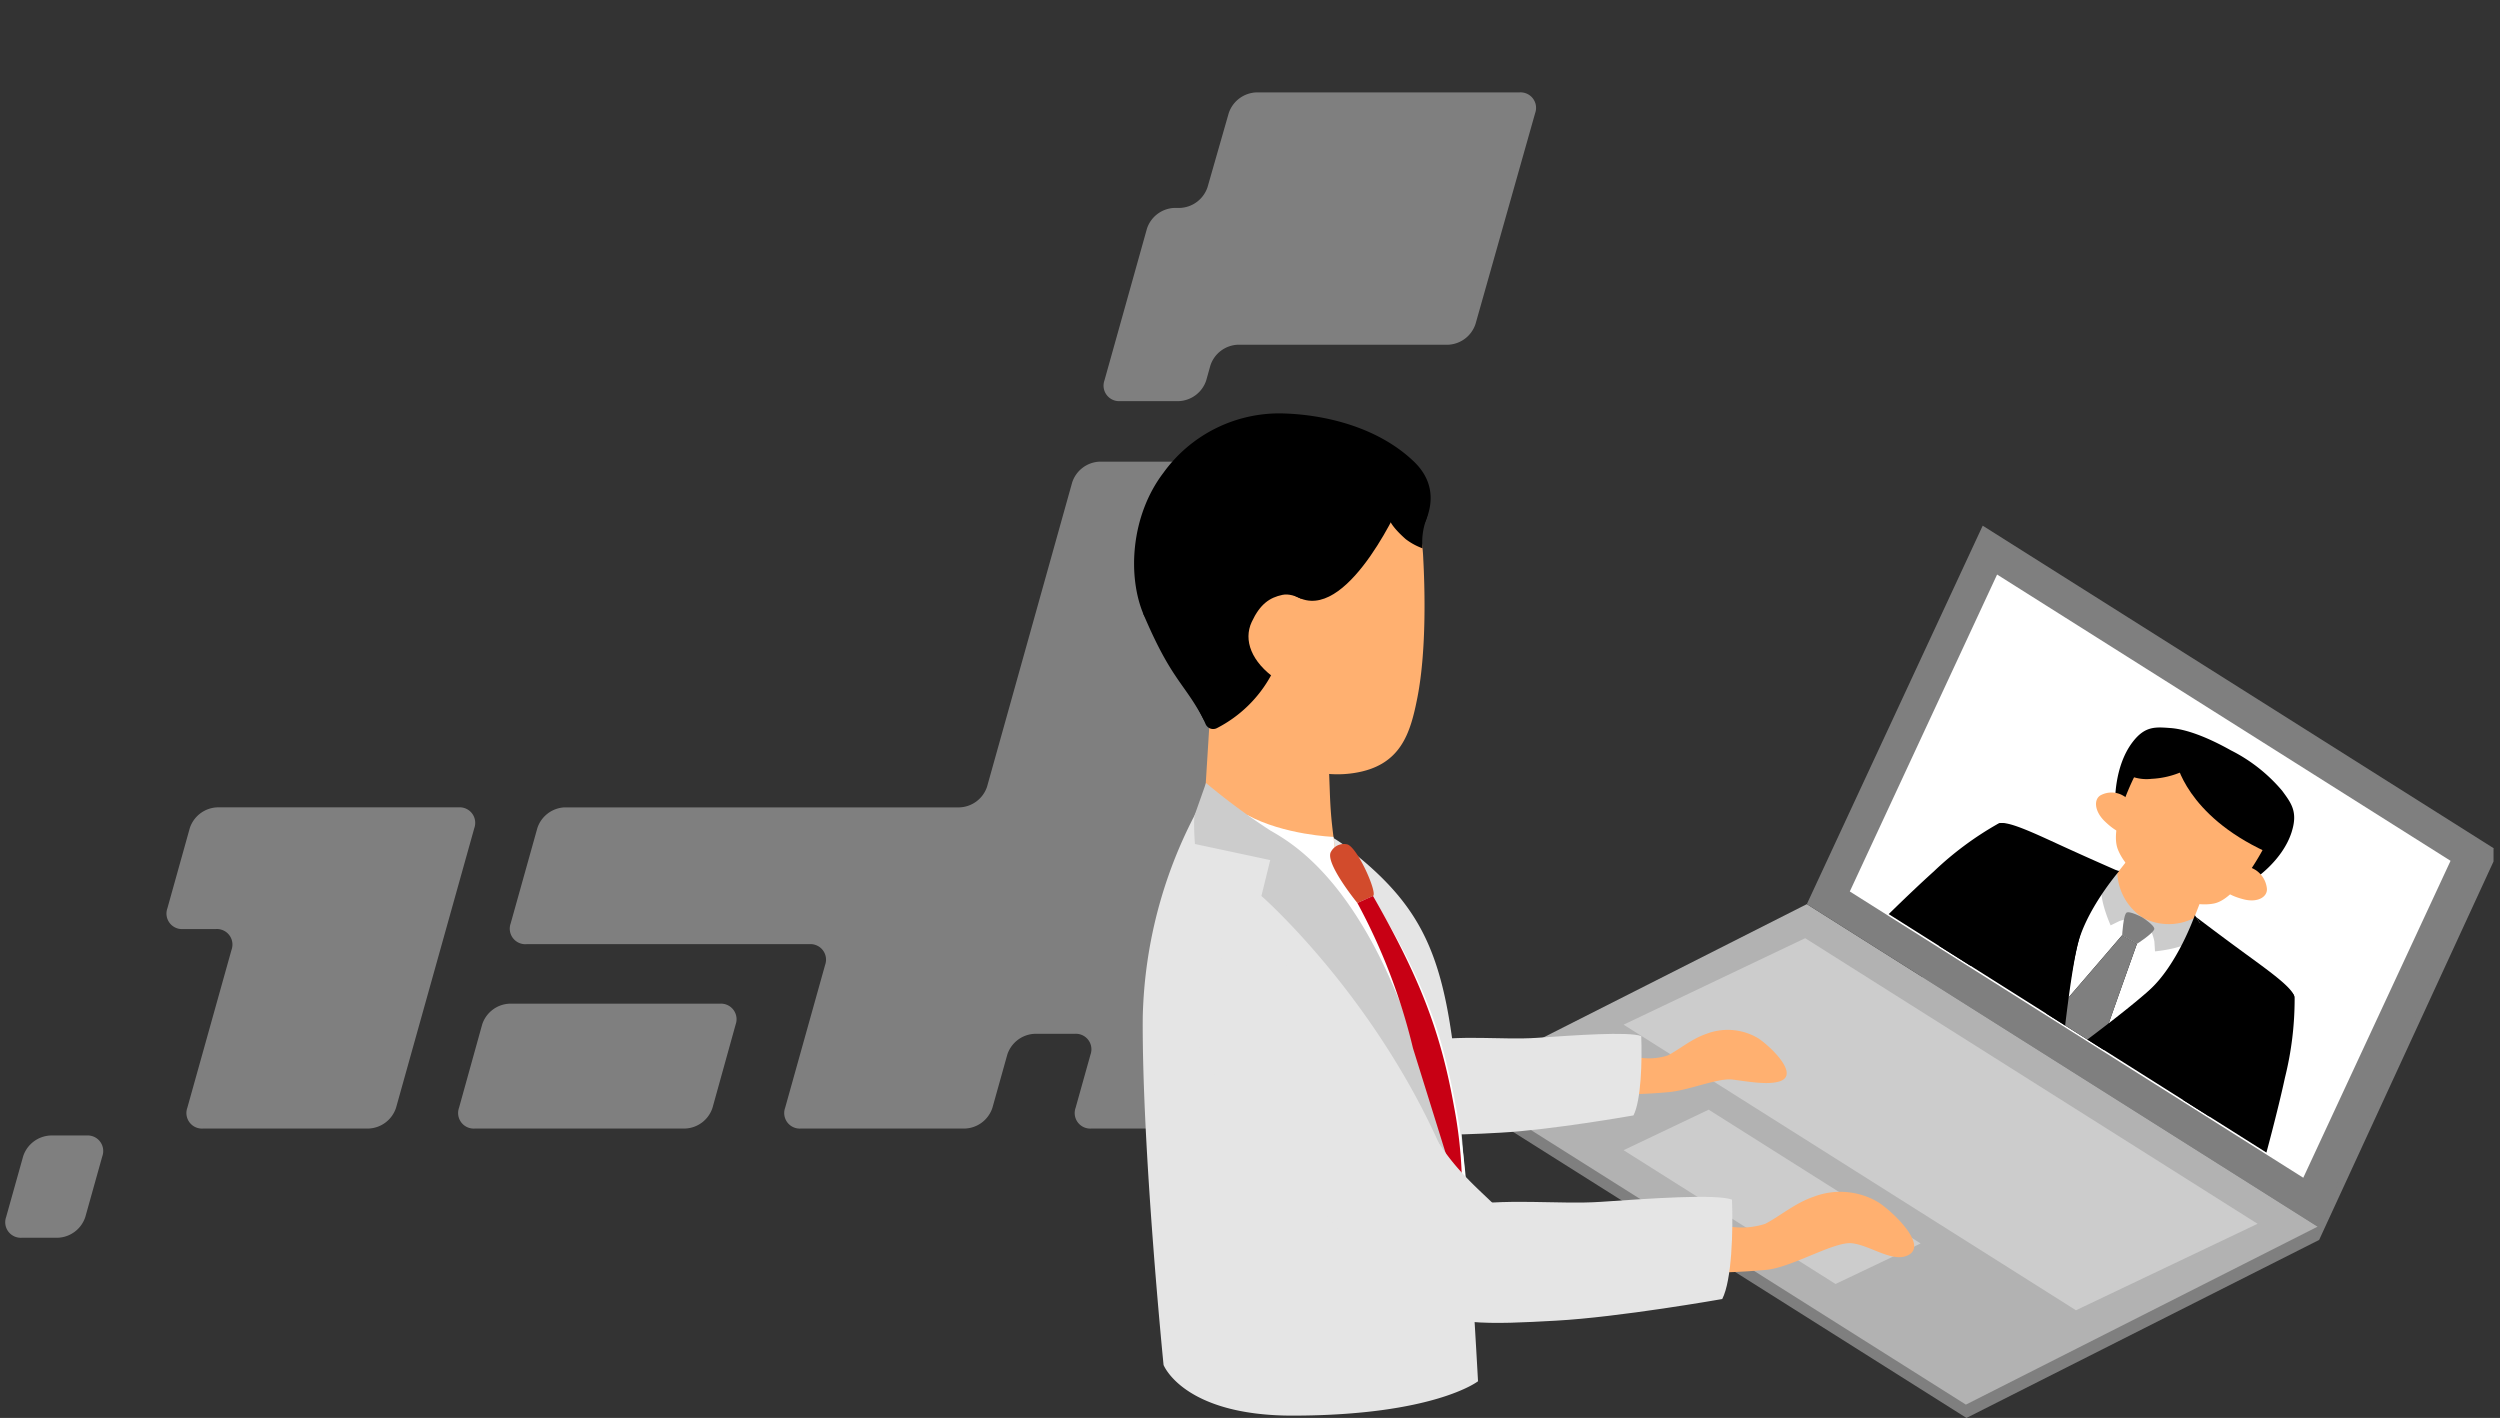 <svg xmlns="http://www.w3.org/2000/svg" xmlns:xlink="http://www.w3.org/1999/xlink" width="335" height="190" viewBox="0 0 335 190">
  <rect x="0" y="0" width="335" height="190" fill="#333333" stroke="none"/>
  <defs>
    <clipPath id="clip-path">
      <rect id="Rectangle_3282" data-name="Rectangle 3282" width="333.408" height="177.618" fill="none"/>
    </clipPath>
    <clipPath id="clip-path-2">
      <path id="Path_4716" data-name="Path 4716" d="M249.274,108l61.287,38.692,19.906-42.834L269.181,65.162Z" transform="translate(-249.274 -65.162)" fill="none"/>
    </clipPath>
  </defs>
  <g id="img_beginner_08" transform="translate(-23 -45)">
    <rect id="base" width="335" height="190" transform="translate(23 45)" fill="none"/>
    <g id="Group_3348" data-name="Group 3348" transform="translate(24.725 57.382)">
      <g id="Group_3345" data-name="Group 3345" transform="translate(-1)">
        <g id="Group_3344" data-name="Group 3344" clip-path="url(#clip-path)">
          <path id="Path_4669" data-name="Path 4669" d="M61.307,137.107a2.087,2.087,0,0,0,2.118,2.786H91.608a4.033,4.033,0,0,0,3.666-2.786l3.1-11.16a2.088,2.088,0,0,0-2.118-2.786H68.074a4.032,4.032,0,0,0-3.665,2.786Z" transform="translate(-0.522 -1.05)" fill="#7f7f7f"/>
          <path id="Path_4670" data-name="Path 4670" d="M168.877,0a4.071,4.071,0,0,0-3.687,2.78L162.349,12.7a4.072,4.072,0,0,1-3.688,2.78H157.9a4.041,4.041,0,0,0-3.671,2.785L148.54,38.583a2.082,2.082,0,0,0,2.112,2.785h7.853a4.041,4.041,0,0,0,3.671-2.785l.555-1.985a4.043,4.043,0,0,1,3.671-2.785h28.178a4.056,4.056,0,0,0,3.679-2.783l7.988-28.247A2.076,2.076,0,0,0,204.143,0Z" transform="translate(-1.265)" fill="#7f7f7f"/>
          <path id="Path_4671" data-name="Path 4671" d="M28.564,96.628a4.043,4.043,0,0,0-3.672,2.785l-3,10.738A2.082,2.082,0,0,0,24,112.936h4.372a2.082,2.082,0,0,1,2.113,2.785l-5.921,21.161a2.082,2.082,0,0,0,2.113,2.785H48.859a4.041,4.041,0,0,0,3.672-2.785L63.016,99.413A2.082,2.082,0,0,0,60.9,96.628Z" transform="translate(-0.186 -0.824)" fill="#7f7f7f"/>
          <path id="Path_4672" data-name="Path 4672" d="M132.126,93.445a4.043,4.043,0,0,1-3.671,2.785H75.53a4.041,4.041,0,0,0-3.671,2.785l-3.571,12.76a2.083,2.083,0,0,0,2.113,2.786h37.907a2.082,2.082,0,0,1,2.112,2.785l-5.355,19.137a2.082,2.082,0,0,0,2.113,2.785h21.992a4.041,4.041,0,0,0,3.671-2.785l1.994-7.124a4.042,4.042,0,0,1,3.671-2.785h5.364a2.082,2.082,0,0,1,2.112,2.785l-1.993,7.124a2.082,2.082,0,0,0,2.112,2.785h9.944a4.041,4.041,0,0,0,3.671-2.785l23.449-83.793a2.082,2.082,0,0,0-2.113-2.785H147.2a4.043,4.043,0,0,0-3.672,2.785Z" transform="translate(-0.581 -0.425)" fill="#7f7f7f"/>
          <path id="Path_4673" data-name="Path 4673" d="M.1,151.892a2.082,2.082,0,0,0,2.113,2.785H7.037a4.041,4.041,0,0,0,3.671-2.785l2.276-8.131a2.083,2.083,0,0,0-2.113-2.785H6.05a4.042,4.042,0,0,0-3.671,2.785Z" transform="translate(0 -1.202)" fill="#7f7f7f"/>
          <path id="Path_4674" data-name="Path 4674" d="M195.923,133.5v1.761l68.529,43.232,47.257-23.853,23.369-50.713v-1.781Z" transform="translate(-1.67 -0.871)" fill="#7f7f7f"/>
          <path id="Path_4675" data-name="Path 4675" d="M264.374,176.772l-68.45-43.212,47.136-23.852,68.45,43.212Z" transform="translate(-1.67 -0.935)" fill="#b2b2b2"/>
          <path id="Path_4676" data-name="Path 4676" d="M218.7,125.9l24.332-11.589,60.618,38.268-24.333,11.589Z" transform="translate(-1.864 -0.975)" fill="#ccc"/>
          <path id="Path_4677" data-name="Path 4677" d="M218.7,142.916l11.4-5.429,28.4,17.927-11.4,5.429Z" transform="translate(-1.864 -1.172)" fill="#ccc"/>
          <path id="Path_4678" data-name="Path 4678" d="M267.034,58.558l68.45,43.212-23.568,50.713-68.449-43.212Z" transform="translate(-2.076 -0.499)" fill="#7f7f7f"/>
          <path id="Path_4679" data-name="Path 4679" d="M249.274,107.631l19.737-42.469,60.763,38.361-19.735,42.469Z" transform="translate(-2.125 -0.556)" fill="#fff"/>
          <path id="Path_4680" data-name="Path 4680" d="M214.9,129.68l6.01.75a8.158,8.158,0,0,0,3.69-.306c1.515-.781,3.191-2.224,5.155-2.887a7.953,7.953,0,0,1,6.919.571c1.457.924,5.647,4.8,2.985,5.762-1.627.586-4.513.018-6.422-.213s-5.788,1.437-8.53,1.688a71.072,71.072,0,0,1-8.507.273Z" transform="translate(-1.832 -1.08)" fill="#ffb070"/>
          <path id="Path_4681" data-name="Path 4681" d="M183.353,136.289s-6.876-8.191-11.975-14.389-9.148-11.091-8.744-15.836,6.957-7.235,11.767-2.635a136.391,136.391,0,0,1,15.02,18.084c2.962,4.487,6.869,6.631,7.53,8.688s.8,6.4-2.9,8.346c-3.864,2.026-7.217.617-10.694-2.258" transform="translate(-1.386 -0.861)" fill="#eeeeef"/>
          <path id="Path_4682" data-name="Path 4682" d="M219.742,138.169s-10.965,1.94-17.8,2.312-12.234.684-15.243-2.169-1.322-8.968,4.276-9.991,11.211-.232,15.79-.545c5.093-.349,12.28-.868,14.015-.241.129,3.336-.009,8.621-1.043,10.635" transform="translate(-1.579 -1.085)" fill="#e5e5e5"/>
          <path id="Path_4683" data-name="Path 4683" d="M225.585,152.323l7.532.939a10.205,10.205,0,0,0,4.624-.384c1.9-.979,4-2.787,6.46-3.618a9.965,9.965,0,0,1,8.669.716c1.828,1.157,7.077,6.019,3.743,7.221-2.039.735-4.841-1.425-7.233-1.713s-8.069,3.247-11.505,3.562a89.21,89.21,0,0,1-10.66.342Z" transform="translate(-1.923 -1.267)" fill="#ffb070"/>
          <path id="Path_4684" data-name="Path 4684" d="M162.044,95.177a61.473,61.473,0,0,0-8.33,29.54c-.126,17.514,2.788,46.616,2.788,46.616s2.641,6.817,17.37,6.791c18.921-.035,24.768-4.606,24.768-4.606s-1.376-25.546-2.844-40.539c-1.574-16.084-4.323-22.687-13.961-30.385-6.334-5.624-19.791-7.416-19.791-7.416" transform="translate(-1.31 -0.811)" fill="#e5e5e5"/>
          <path id="Path_4685" data-name="Path 4685" d="M163.415,95.9s11.279,5.53,18.436,14.748c8.609,11.089,15.633,42.645,15.633,42.645a103.743,103.743,0,0,0-3.5-24.417c-2.794-10.217-9.916-22.8-16.477-28.343A19.7,19.7,0,0,0,163.415,95.9" transform="translate(-1.393 -0.817)" fill="#fff"/>
          <path id="Path_4686" data-name="Path 4686" d="M189.889,60.595s5.3-5.85.121-10.785c-4.984-4.75-12.314-6.346-17.905-6.43a19.152,19.152,0,0,0-15.631,7.962c-4.407,5.785-4.825,13.9-2.655,19,3.723,8.753,5.394,9.1,7.938,13.869,1.643,3.081,2.18-6.737,2.18-6.737s24.583-12.093,25.952-16.881" transform="translate(-1.3 -0.37)"/>
          <path id="Path_4687" data-name="Path 4687" d="M190.736,58.445a22.125,22.125,0,0,1,.645,4.578c.182,3.365.483,12.02-.777,18.485-.944,4.844-2.209,9.2-8.484,10.172-6.735,1.046-12.627-2.792-16.075-7.362-3.708-4.918-3.427-8.461-3.179-11.86.266-3.628-.134-7.393.853-10.158s9.619-5.95,14.751-5.95c9.756,0,11.477.094,12.266,2.095" transform="translate(-1.387 -0.48)" fill="#ffb070"/>
          <path id="Path_4688" data-name="Path 4688" d="M163.017,80.613l-.9,14.44s10.455,7.872,16.6,8.68a.812.812,0,0,0,.9-.888c-.273-2.9-.613-4.095-.767-8.48-.235-6.694-.519-11.847-.519-11.847Z" transform="translate(-1.382 -0.687)" fill="#ffb070"/>
          <path id="Path_4689" data-name="Path 4689" d="M172.765,72.176a19.558,19.558,0,0,1-1.857,6.363,17.2,17.2,0,0,1-7.218,7.052,1.108,1.108,0,0,1-1.561-.531c-1.746-4.048-8.3-14.661-8.3-14.661s-1.677-16.473,7.731-19.285,27.511,0,27.511,0a13.133,13.133,0,0,1,1.587,7.274c-1.615-.827-11.691-1.643-12.975,3.222s-4.919,10.565-4.919,10.565" transform="translate(-1.31 -0.425)"/>
          <path id="Path_4690" data-name="Path 4690" d="M176.381,69.237s-2.148-1.686-3.831-1.328-2.983,1.2-4.114,3.633-.055,5.364,3.312,7.684c2.9,2,4.266.688,4.266.688Z" transform="translate(-1.432 -0.579)" fill="#ffb070"/>
          <path id="Path_4691" data-name="Path 4691" d="M167.79,97.637c5.018,2.727,11.6,2.953,11.6,2.953s.209,2.141.477,3.925c.308,2.053,1.025,5.252,1.025,5.252l-9.978-6.57Z" transform="translate(-1.43 -0.832)" fill="#fff"/>
          <path id="Path_4692" data-name="Path 4692" d="M196.529,149.365c-8.474-24.818-26.855-40.891-26.855-40.891l1.182-4.809-10.091-2.155c-.249-3.655,0-3.973,0-3.973l1.484-4.206a88.725,88.725,0,0,0,8.6,6.359c3.035,1.739,11.541,6.645,18.532,26.058s7.142,23.617,7.142,23.617" transform="translate(-1.37 -0.796)" fill="#ccc"/>
          <path id="Path_4693" data-name="Path 4693" d="M181.426,101.656a1.959,1.959,0,0,0-2.267.953c-.917,1.433,3.528,6.873,3.528,6.873s1.447-.64,2.092-.938-1.9-6.183-3.353-6.888" transform="translate(-1.526 -0.866)" fill="#d24b2c"/>
          <path id="Path_4694" data-name="Path 4694" d="M184.812,108.6c6.157,10.778,9.03,17.968,10.847,28.161a60,60,0,0,1,1.058,13.253L190.172,129a79.922,79.922,0,0,0-7.453-19.459" transform="translate(-1.558 -0.926)" fill="#c80014"/>
          <path id="Path_4695" data-name="Path 4695" d="M186.048,160.607s-8.618-10.265-15.008-18.033-11.464-13.9-10.958-19.846,8.72-9.068,14.747-3.3a171.047,171.047,0,0,1,18.823,22.662c3.712,5.625,8.608,8.312,9.437,10.888s1,8.025-3.64,10.46c-4.842,2.54-9.043.774-13.4-2.829" transform="translate(-1.364 -0.992)" fill="#e5e5e5"/>
          <path id="Path_4696" data-name="Path 4696" d="M231.653,162.962s-13.742,2.432-22.3,2.9-15.332.857-19.1-2.719-1.656-11.239,5.36-12.521,14.049-.291,19.788-.684c6.384-.437,15.391-1.088,17.566-.3.161,4.181-.011,10.8-1.308,13.327" transform="translate(-1.606 -1.273)" fill="#e5e5e5"/>
          <path id="Path_4697" data-name="Path 4697" d="M188.655,54.932s-6.883,15.887-13.527,13.378c-9.293-3.511,8.134-15.266,8.134-15.266Z" transform="translate(-1.47 -0.452)"/>
          <path id="Path_4698" data-name="Path 4698" d="M187.1,57.828s.241.84,2.137,2.515a8.521,8.521,0,0,0,2.246,1.227,9.011,9.011,0,0,1,.427-3.659c.671-1.845-.148-1.67-.148-1.67Z" transform="translate(-1.595 -0.479)"/>
        </g>
      </g>
      <g id="Group_3347" data-name="Group 3347" transform="translate(246.407 64.143)">
        <g id="Group_3346" data-name="Group 3346" clip-path="url(#clip-path-2)">
          <path id="Path_4699" data-name="Path 4699" d="M308.557,122.13c-.289-1.162-3.221-3.275-6.319-5.536-5.85-4.269-7.8-5.889-9.767-7.213l-1.894-1.107-.054-.033v0l-.019-.01-.018-.012v0l-.047-.026-.046-.029h0l-.019-.011-.019-.011h0l-.114-.062-.11-.07h0l-.019-.01-.019-.012h0l-.048-.026-.045-.029h0l-.018-.01-.019-.012h0l-.056-.03-1.89-1.113c-2.114-1.07-4.476-1.98-11.05-5-3.482-1.6-6.755-3.125-7.9-2.807-3.471,2.462-4.685,6.3-5.959,9.386a42.037,42.037,0,0,0-2.99,13.992l15.971,9.37.336.2.335.2,15.971,9.37a41.654,41.654,0,0,0,10.638-9.506c2.044-2.633,4.769-5.586,5.191-9.836" transform="translate(-249.274 -65.162)"/>
          <path id="Path_4700" data-name="Path 4700" d="M295.4,111.485c-.566-1.848-4.371-4.117-4.548-4.21-.167-.109-4.005-2.323-5.882-1.909-1.915.422-3.263,2.048-4.961,8.071a64.545,64.545,0,0,0-1.771,8.968c2.2-2.535,7.27-8.444,7.27-8.444l.988.58.989.58s-2.849,7.987-3.864,10.9a64.876,64.876,0,0,0,7.235-6.225c4.378-4.451,5.121-6.432,4.544-8.316" transform="translate(-249.274 -65.162)" fill="#fff"/>
          <path id="Path_4701" data-name="Path 4701" d="M286.494,114.54l-.989-.58s-5.067,5.91-7.269,8.445c-.517,3.957-1.015,6.941-1.015,6.941l.157,1.156,1.307-.488s1.93-1.739,4.934-3.989c1.015-2.917,3.864-10.9,3.864-10.9Z" transform="translate(-249.274 -65.162)" fill="#7f7f7f"/>
          <path id="Path_4702" data-name="Path 4702" d="M288.341,111.645a7.508,7.508,0,0,1,1.487,3.131l.084,1.346s4.226-.382,5.245-1.72.749-2.122.749-2.122l-.508-.8Z" transform="translate(-249.274 -65.162)" fill="#ccc"/>
          <path id="Path_4703" data-name="Path 4703" d="M288.615,111.806a7.406,7.406,0,0,0-3.442.239l-1.206.59s-1.75-3.888-1.094-5.439,1.469-1.7,1.469-1.7l.938.053Z" transform="translate(-249.274 -65.162)" fill="#ccc"/>
          <path id="Path_4704" data-name="Path 4704" d="M252.209,113.122s4.529-4.535,8.054-7.705a43.241,43.241,0,0,1,8.6-6.388c1.611-.951,8.468,5.36,6.388,8.565a50.814,50.814,0,0,1-9.428,9.944c-2.587,1.944-3.02,4.577-4.429,4.992a8.3,8.3,0,0,1-7.521-2.136c-2.844-2.679-2.813-4.946-1.665-7.272" transform="translate(-249.274 -65.162)"/>
          <path id="Path_4705" data-name="Path 4705" d="M304.629,143.875s1.7-6.2,2.7-10.844a43.676,43.676,0,0,0,1.295-10.673c.031-1.879-8.807-4.775-10.558-1.377a51.184,51.184,0,0,0-3.965,13.149c-.409,3.222-2.475,4.9-2.14,6.335A8.364,8.364,0,0,0,297.516,146c3.718,1.171,5.717.792,7.113-2.122" transform="translate(-249.274 -65.162)"/>
          <path id="Path_4706" data-name="Path 4706" d="M308.241,100.064c.833-2.667-.077-3.809-1.292-5.469a21.768,21.768,0,0,0-6.86-5.408c-3.433-1.927-6.168-2.855-8.1-2.993-2-.143-3.412-.306-5.084,1.889-2.531,3.322-2.334,8.186-2.334,8.186l9.261,5.068,9.157,5.272s4-2.51,5.256-6.545" transform="translate(-249.274 -65.162)"/>
          <path id="Path_4707" data-name="Path 4707" d="M301.176,104.511a4.931,4.931,0,0,1,2.235.72,3.383,3.383,0,0,1,1.489,2.416c.15,1.13-1.176,2-3.108,1.5s-2.347-1.058-2.347-1.058Z" transform="translate(-249.274 -65.162)" fill="#ffb070"/>
          <path id="Path_4708" data-name="Path 4708" d="M287.241,96.688a5.155,5.155,0,0,0-1.808-1.549,3.106,3.106,0,0,0-2.751.034c-.986.493-.951,2.128.515,3.534s2.139,1.46,2.139,1.46Z" transform="translate(-249.274 -65.162)" fill="#ffb070"/>
          <path id="Path_4709" data-name="Path 4709" d="M304.646,101.947l-6.459-9.069-5.611-1.306-5.2.68s-3.681,6.993-2.448,10.183c.987,2.553,3.875,4.624,4.989,5.349a7.939,7.939,0,0,0,.912.513c1.194.57,4.442,1.943,7.026,1.4,3.23-.684,6.79-7.745,6.79-7.745" transform="translate(-249.274 -65.162)" fill="#ffb070"/>
          <path id="Path_4710" data-name="Path 4710" d="M304.8,102.781c-10.745-4.958-12.042-12.065-12.042-12.065l11.174,3.606,2.446,5.528Z" transform="translate(-249.274 -65.162)"/>
          <path id="Path_4711" data-name="Path 4711" d="M293.708,91.967A11.548,11.548,0,0,1,289.462,93a5.81,5.81,0,0,1-3.219-.542l1.256-2.438,2.982-2.229Z" transform="translate(-249.274 -65.162)"/>
          <path id="Path_4712" data-name="Path 4712" d="M295.145,111.659l1.794-4.613-4.425-2.6-.119-.07-4.478-2.627-3.057,3.872a7.541,7.541,0,0,0,3.361,5.95l.12.07a7.447,7.447,0,0,0,6.8.014" transform="translate(-249.274 -65.162)" fill="#ffb070"/>
          <path id="Path_4713" data-name="Path 4713" d="M289.818,113.059c-.052-.416-1.237-1.267-1.6-1.483s-1.687-.834-2.073-.674c-.479.2-.634,3.059-.634,3.059l1.977,1.159s2.4-1.544,2.335-2.061" transform="translate(-249.274 -65.162)" fill="#7f7f7f"/>
          <path id="Path_4714" data-name="Path 4714" d="M274.914,123.068s-1.639-5.239-2.245-7.9-1.587-4.239-.831-4.179,5,.241,5,.241l-3.286-5.7a12.138,12.138,0,0,1,3.722-.509c2.535-.051,7.86.315,7.86.315s-4.638,5.331-5.708,10.364-2.049,14.8-2.049,14.8Z" transform="translate(-249.274 -65.162)"/>
          <path id="Path_4715" data-name="Path 4715" d="M284.936,128.948s5.341-1.144,7.944-1.924,4.45-.7,4.026-1.331-2.671-4.259-2.671-4.259l6.55.073A12.331,12.331,0,0,0,299.392,118c-1.2-2.244-4.141-6.727-4.141-6.727s-2.331,6.686-6.161,10.1-11.712,9.133-11.712,9.133Z" transform="translate(-249.274 -65.162)"/>
        </g>
      </g>
    </g>
  </g>
</svg>
